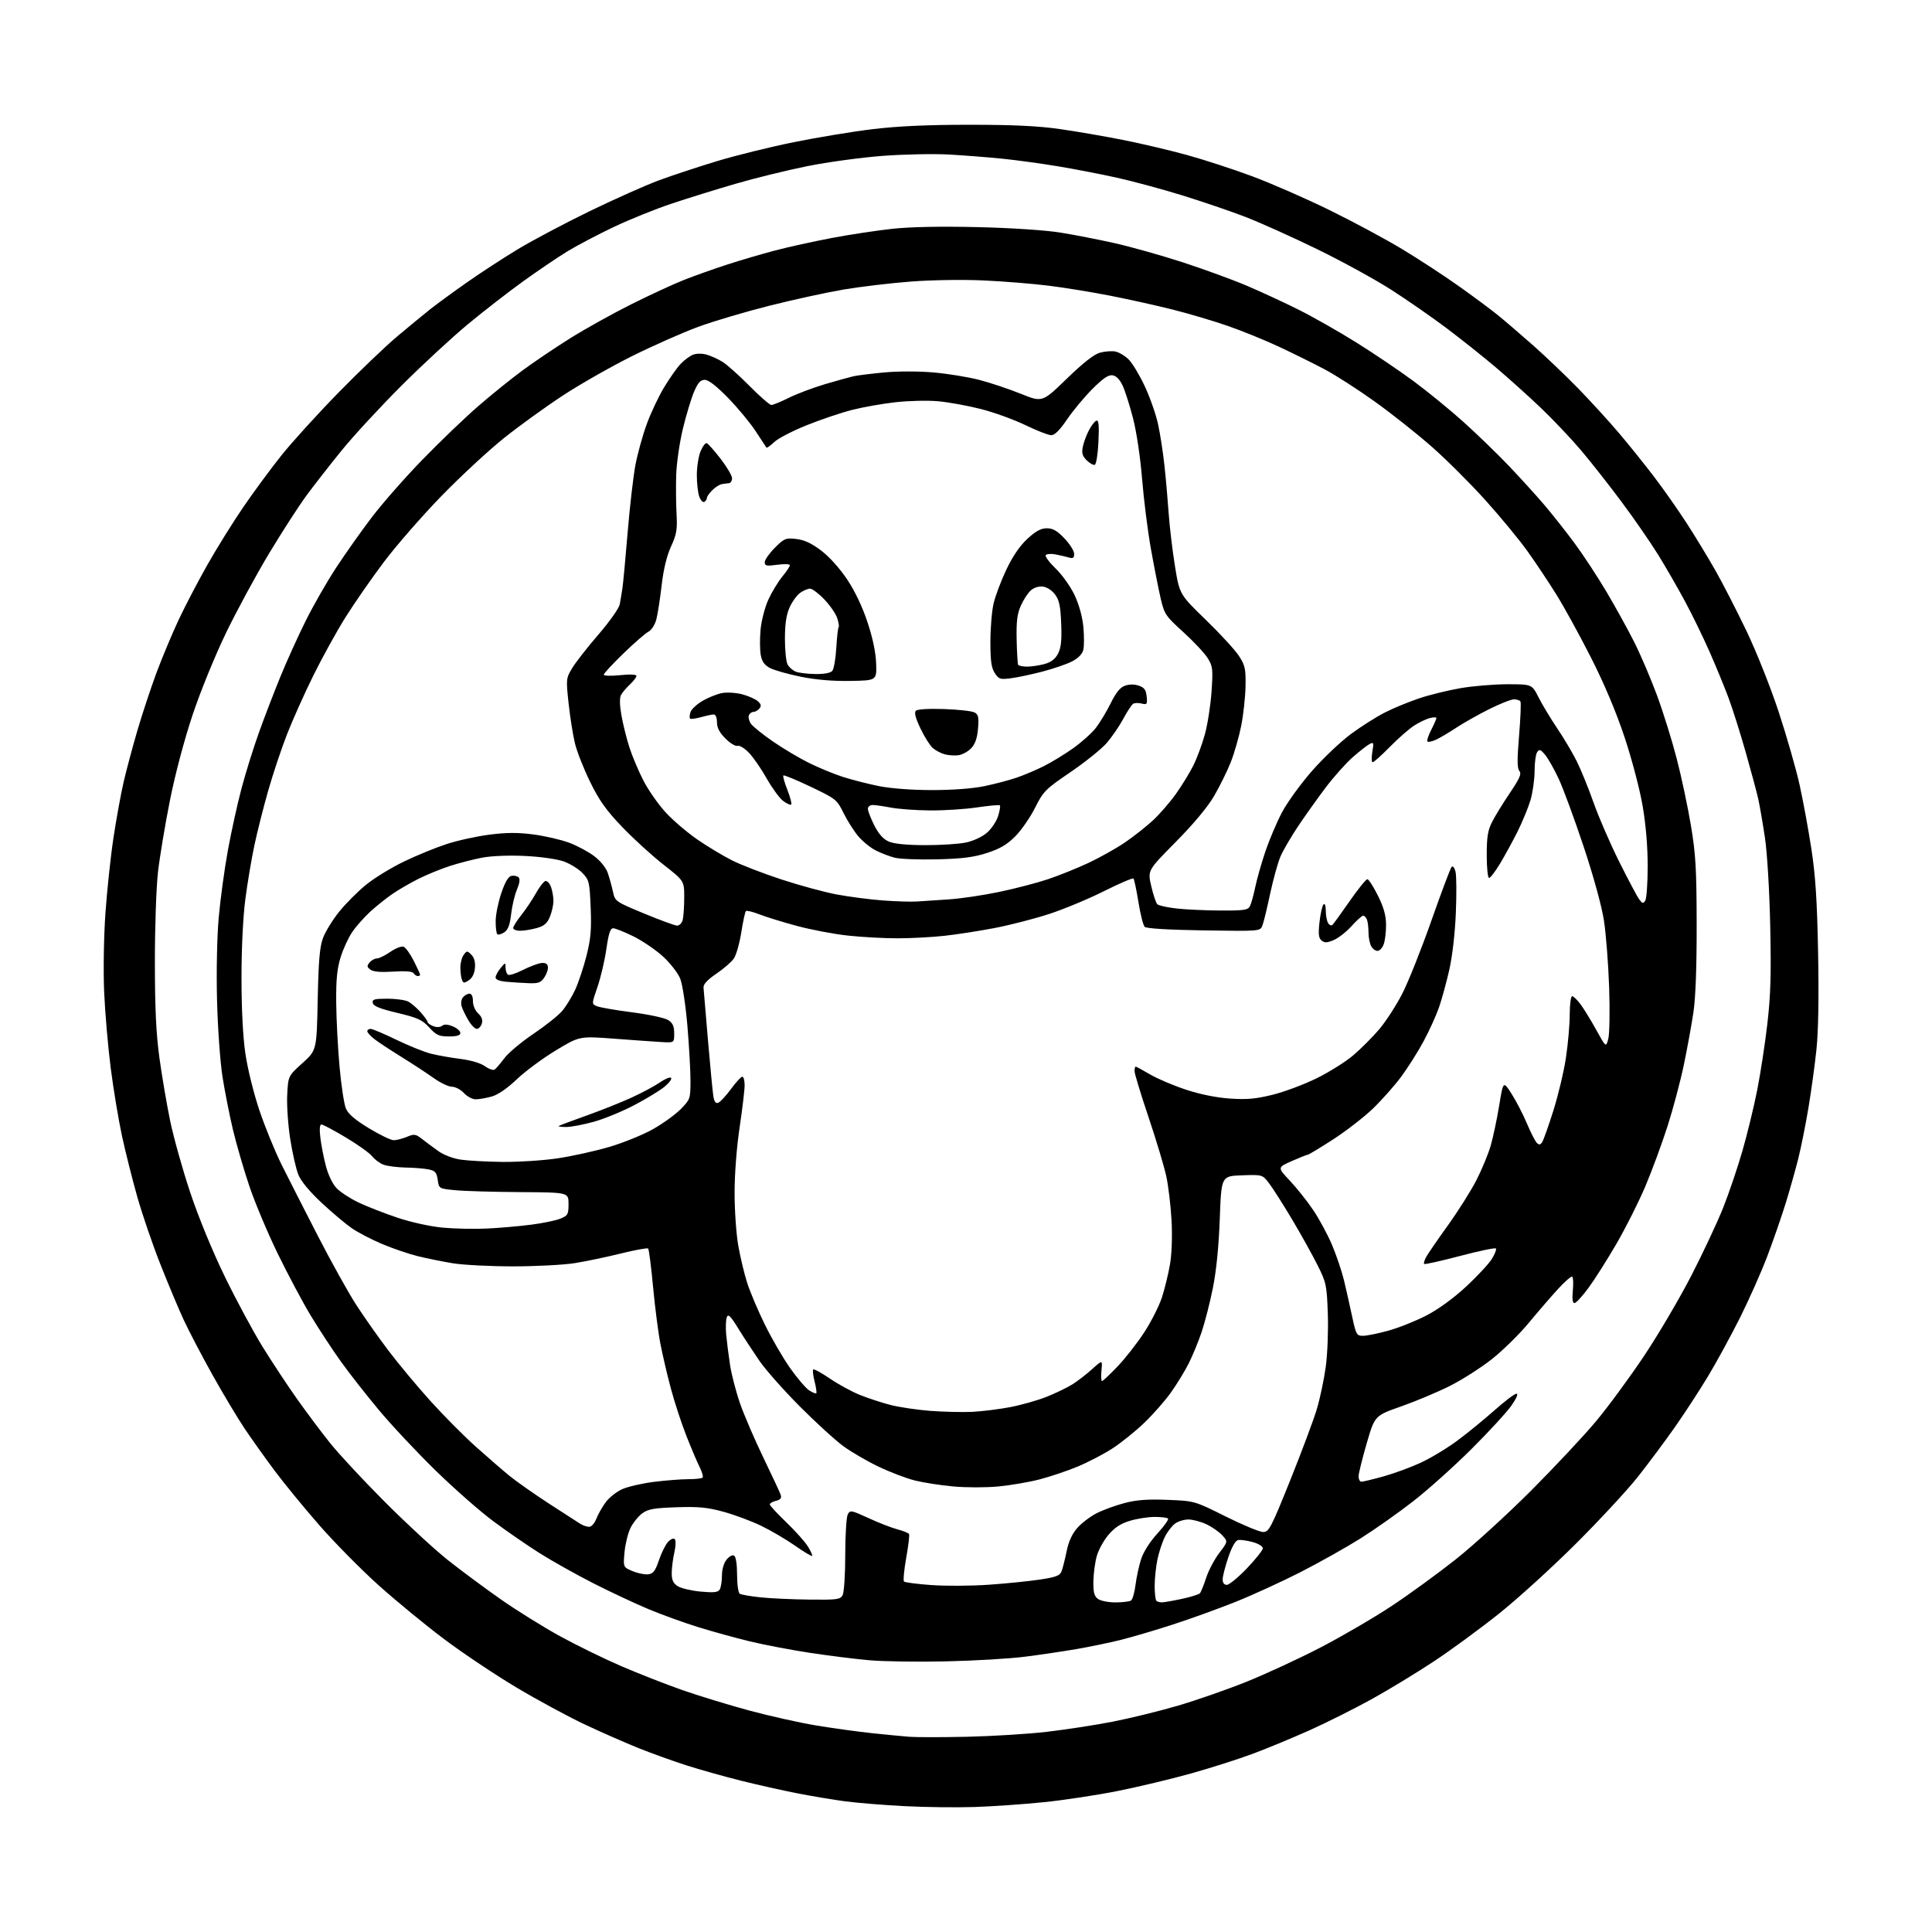 <?xml version="1.0" encoding="UTF-8" standalone="no"?>
<!-- Filename: 0d01d389da61dd1bd5665f3881f55185747d175e900ef62a99dfb495f4607408.svg -->
<!-- Created with https://svgstud.io -->
<svg
  version="1.1"
  xmlns="http://www.w3.org/2000/svg"
  xmlns:xlink="http://www.w3.org/1999/xlink"
  xmlns:svg="http://www.w3.org/2000/svg"
  xmlns:rdf="http://www.w3.org/1999/02/22-rdf-syntax-ns#"
  xmlns:cc="http://creativecommons.org/ns#"
  xmlns:dc="http://purl.org/dc/elements/1.1/"
  viewBox="0 0 768 768"
  width="768"
  height="768"
  role="img"
  aria-labelledby="titleID descID"
>
  <title id="titleID">smiling squirrel holding a coin</title>
  <desc id="descID">AI-generated SVG illustration: smiling squirrel holding a coin, created on https://svgstud.io</desc>

  <rect width="100%" height="100%" fill="white" />


  <path stroke="none" fill="black" fill-rule="evenodd" d="M387.50,718.31C380.35,718.55 367.75,718.40 359.50,717.97C351.25,717.54 340.68,716.68 336.00,716.06C331.32,715.44 322.77,714.01 317.00,712.88C311.23,711.76 301.14,709.50 294.59,707.86C288.04,706.23 278.36,703.51 273.09,701.83C267.81,700.14 259.23,697.06 254.00,694.97C248.78,692.88 239.10,688.63 232.50,685.52C225.90,682.41 213.64,675.78 205.26,670.78C196.88,665.78 183.97,657.15 176.57,651.59C169.17,646.04 157.47,636.42 150.56,630.22C143.65,624.02 133.04,613.28 126.99,606.36C120.94,599.44 112.92,589.66 109.18,584.64C105.43,579.61 100.09,572.12 97.32,568.00C94.54,563.87 88.78,554.25 84.51,546.62C80.25,538.99 75.06,529.08 72.99,524.60C70.92,520.13 66.75,510.17 63.72,502.48C60.68,494.79 56.59,482.86 54.63,475.96C52.67,469.07 49.92,458.15 48.52,451.70C47.13,445.25 45.10,433.10 44.03,424.70C42.95,416.31 41.77,402.70 41.41,394.47C41.04,385.88 41.25,372.47 41.91,363.00C42.55,353.93 43.98,340.43 45.11,333.00C46.23,325.57 48.04,315.68 49.11,311.00C50.19,306.32 52.65,297.10 54.58,290.50C56.51,283.90 59.93,273.55 62.18,267.50C64.43,261.45 68.39,252.00 70.96,246.50C73.54,241.00 78.71,231.10 82.45,224.50C86.19,217.90 92.63,207.55 96.77,201.50C100.91,195.45 107.71,186.22 111.89,181.00C116.06,175.78 126.23,164.58 134.49,156.13C142.74,147.68 153.33,137.56 158.01,133.63C162.69,129.71 168.54,124.89 171.01,122.93C173.48,120.97 180.00,116.20 185.50,112.34C191.00,108.47 200.22,102.46 206.00,98.98C211.78,95.50 224.60,88.71 234.50,83.90C244.40,79.10 256.79,73.58 262.04,71.64C267.29,69.71 277.64,66.29 285.04,64.05C292.44,61.81 306.15,58.42 315.50,56.53C324.85,54.63 339.02,52.29 347.00,51.33C357.05,50.13 368.87,49.59 385.50,49.60C402.94,49.60 412.78,50.07 421.50,51.33C428.10,52.28 439.32,54.22 446.44,55.63C453.56,57.04 464.93,59.72 471.71,61.58C478.49,63.44 490.22,67.26 497.77,70.07C505.32,72.88 519.15,78.93 528.50,83.52C537.85,88.10 550.87,95.09 557.43,99.06C563.99,103.02 574.12,109.64 579.93,113.77C585.74,117.89 592.75,123.10 595.50,125.34C598.25,127.57 604.55,132.98 609.50,137.35C614.45,141.73 622.48,149.40 627.35,154.40C632.22,159.41 639.46,167.32 643.43,172.00C647.41,176.68 653.74,184.55 657.51,189.50C661.28,194.45 667.12,202.78 670.50,208.00C673.87,213.22 678.99,221.65 681.88,226.72C684.76,231.79 690.31,242.59 694.21,250.72C698.17,258.99 703.84,273.21 707.06,283.00C710.23,292.62 713.97,305.68 715.37,312.00C716.77,318.32 718.88,329.80 720.06,337.50C721.69,348.15 722.33,358.02 722.72,378.72C723.06,396.23 722.83,409.94 722.07,417.13C721.43,423.29 719.99,433.76 718.88,440.41C717.77,447.06 715.96,456.10 714.86,460.50C713.76,464.90 711.51,472.88 709.86,478.23C708.21,483.58 704.91,493.08 702.54,499.34C700.17,505.60 695.29,516.57 691.71,523.73C688.13,530.88 682.39,541.41 678.95,547.12C675.51,552.83 669.53,562.00 665.66,567.50C661.79,573.00 655.25,581.77 651.13,587.00C647.00,592.23 635.95,604.16 626.56,613.53C617.18,622.90 603.42,635.42 596.00,641.35C588.58,647.28 576.88,655.86 570.00,660.41C563.12,664.96 551.99,671.73 545.25,675.45C538.50,679.18 527.48,684.70 520.75,687.73C514.01,690.75 503.86,694.96 498.20,697.08C492.53,699.20 481.46,702.74 473.59,704.94C465.72,707.15 452.58,710.29 444.39,711.93C436.20,713.57 422.98,715.58 415.00,716.39C407.02,717.21 394.65,718.07 387.50,718.31zM384.50,690.39C394.40,690.17 408.57,689.29 416.00,688.44C423.43,687.58 435.20,685.77 442.17,684.42C449.13,683.07 460.83,680.20 468.17,678.05C475.50,675.91 487.80,671.62 495.50,668.53C503.20,665.43 516.43,659.31 524.91,654.91C533.38,650.52 546.08,643.11 553.12,638.46C560.17,633.80 571.68,625.42 578.72,619.84C585.75,614.26 599.18,602.00 608.58,592.60C617.97,583.19 629.60,570.77 634.42,565.00C639.24,559.23 647.85,547.52 653.54,539.00C659.23,530.48 667.70,516.08 672.37,507.00C677.04,497.93 682.73,485.77 685.02,480.00C687.31,474.23 690.74,464.11 692.63,457.53C694.53,450.94 697.16,440.14 698.48,433.52C699.79,426.90 701.63,414.97 702.55,406.99C703.87,395.60 704.11,387.25 703.69,368.00C703.38,353.90 702.49,339.04 701.59,333.00C700.73,327.23 699.52,320.25 698.91,317.50C698.29,314.75 696.03,306.33 693.88,298.78C691.73,291.24 688.67,281.56 687.07,277.28C685.47,273.00 682.09,264.79 679.55,259.02C677.01,253.26 672.62,244.26 669.80,239.02C666.99,233.79 662.22,225.51 659.21,220.63C656.19,215.75 649.67,206.30 644.70,199.63C639.74,192.96 632.44,183.68 628.48,179.00C624.52,174.32 617.26,166.66 612.33,161.97C607.40,157.28 599.35,150.05 594.43,145.89C589.52,141.74 580.84,134.83 575.14,130.54C569.45,126.25 559.55,119.37 553.14,115.25C546.74,111.14 533.40,103.83 523.50,99.01C513.60,94.19 500.77,88.42 495.00,86.20C489.23,83.98 477.98,80.14 470.00,77.67C462.02,75.21 450.32,72.04 444.00,70.64C437.68,69.24 427.10,67.19 420.50,66.10C413.90,65.00 404.00,63.64 398.50,63.09C393.00,62.53 383.55,61.79 377.50,61.44C371.45,61.09 359.52,61.32 351.00,61.95C342.48,62.59 328.94,64.43 320.91,66.05C312.89,67.67 300.07,70.82 292.41,73.05C284.76,75.28 273.32,78.83 267.00,80.94C260.68,83.04 250.32,87.22 244.00,90.22C237.68,93.22 229.35,97.60 225.50,99.95C221.65,102.31 213.78,107.64 208.00,111.80C202.22,115.96 192.32,123.64 186.00,128.88C179.68,134.11 167.73,145.17 159.45,153.45C151.17,161.73 140.56,173.22 135.86,179.00C131.16,184.78 124.84,192.88 121.81,197.00C118.77,201.12 112.10,211.47 106.96,220.00C101.83,228.53 94.15,242.70 89.89,251.50C85.54,260.48 79.71,274.76 76.60,284.06C73.29,293.95 69.65,307.65 67.57,318.06C65.66,327.65 63.52,340.45 62.82,346.50C62.11,352.61 61.56,368.62 61.57,382.50C61.58,400.88 62.06,410.94 63.37,420.50C64.35,427.65 66.27,438.90 67.63,445.50C68.99,452.10 72.58,464.93 75.61,474.00C78.90,483.87 84.43,497.33 89.38,507.50C93.93,516.85 100.72,529.45 104.46,535.50C108.21,541.55 114.37,550.88 118.16,556.22C121.95,561.57 127.85,569.44 131.28,573.72C134.70,578.00 144.47,588.50 153.00,597.05C161.53,605.60 172.78,615.99 178.00,620.13C183.22,624.27 192.68,631.28 199.00,635.71C205.32,640.14 215.92,646.74 222.55,650.38C229.18,654.02 240.20,659.41 247.05,662.36C253.90,665.30 264.76,669.56 271.18,671.81C277.60,674.06 289.53,677.71 297.68,679.92C305.83,682.12 317.90,684.82 324.50,685.91C331.10,687.00 341.00,688.37 346.50,688.95C352.00,689.53 358.75,690.19 361.50,690.40C364.25,690.61 374.60,690.61 384.50,690.39zM376.00,660.42C364.73,660.67 351.00,660.47 345.50,659.97C340.00,659.48 329.41,658.16 321.98,657.03C314.54,655.90 303.76,653.85 298.03,652.46C292.29,651.07 283.08,648.53 277.55,646.81C272.02,645.10 263.23,641.92 258.00,639.75C252.78,637.58 242.88,632.94 236.00,629.45C229.12,625.95 219.45,620.53 214.50,617.40C209.55,614.27 201.22,608.53 196.00,604.64C190.78,600.76 180.49,591.71 173.14,584.54C165.80,577.37 155.65,566.55 150.60,560.50C145.54,554.45 138.68,545.67 135.34,541.00C132.01,536.33 126.70,528.23 123.54,523.00C120.38,517.77 114.51,506.75 110.48,498.50C106.46,490.25 101.34,478.10 99.12,471.50C96.89,464.90 93.95,454.77 92.58,449.00C91.21,443.23 89.35,433.77 88.44,428.00C87.53,422.23 86.56,408.63 86.28,397.79C85.98,386.30 86.26,372.54 86.94,364.79C87.59,357.48 89.23,345.43 90.59,338.00C91.95,330.57 94.38,319.52 96.00,313.43C97.61,307.34 100.72,297.37 102.90,291.28C105.08,285.18 108.93,275.18 111.44,269.04C113.95,262.90 118.47,252.92 121.48,246.87C124.48,240.81 129.94,231.28 133.61,225.68C137.28,220.08 143.70,211.00 147.89,205.51C152.07,200.01 161.12,189.72 168.00,182.65C174.88,175.57 184.78,166.07 190.00,161.54C195.22,157.01 203.15,150.61 207.61,147.32C212.06,144.03 220.60,138.27 226.57,134.52C232.55,130.77 243.54,124.65 251.01,120.92C258.48,117.19 267.95,112.82 272.05,111.21C276.15,109.60 283.77,106.89 289.00,105.19C294.23,103.49 302.77,100.98 308.00,99.60C313.23,98.22 323.35,95.99 330.50,94.63C337.65,93.27 348.56,91.62 354.73,90.95C362.00,90.17 374.00,89.94 388.73,90.29C402.14,90.61 415.61,91.50 421.50,92.45C427.00,93.34 436.68,95.22 443.00,96.64C449.32,98.05 461.46,101.46 469.96,104.21C478.46,106.97 490.13,111.23 495.88,113.69C501.64,116.15 510.88,120.43 516.41,123.21C521.95,125.98 532.10,131.76 538.99,136.04C545.87,140.33 556.14,147.25 561.81,151.44C567.48,155.62 576.47,162.97 581.80,167.77C587.13,172.57 595.14,180.32 599.61,185.00C604.08,189.68 610.42,196.65 613.71,200.50C617.00,204.35 622.49,211.30 625.92,215.93C629.34,220.57 635.03,229.22 638.55,235.16C642.07,241.09 647.05,250.12 649.62,255.22C652.19,260.32 656.28,269.89 658.71,276.49C661.14,283.08 664.65,294.33 666.50,301.49C668.36,308.64 670.90,320.57 672.14,328.00C674.08,339.54 674.41,345.28 674.45,367.50C674.48,384.43 674.03,396.64 673.15,402.50C672.41,407.45 670.71,416.77 669.37,423.22C668.03,429.66 665.12,440.64 662.89,447.62C660.66,454.59 656.67,465.39 654.04,471.61C651.40,477.84 646.23,488.11 642.55,494.45C638.87,500.78 633.87,508.67 631.43,511.98C629.00,515.29 626.50,518.00 625.87,518.00C625.12,518.00 624.91,516.33 625.23,512.97C625.49,510.20 625.38,507.74 624.98,507.49C624.58,507.24 622.06,509.43 619.38,512.35C616.69,515.27 611.45,521.35 607.72,525.85C603.99,530.36 597.39,536.84 593.05,540.27C588.71,543.70 581.19,548.50 576.33,550.94C571.47,553.38 562.77,557.03 557.00,559.06C546.50,562.75 546.50,562.75 543.32,573.63C541.58,579.61 540.11,585.51 540.07,586.75C540.03,587.99 540.53,589.00 541.19,589.00C541.84,589.00 545.78,588.05 549.94,586.90C554.10,585.74 560.72,583.31 564.66,581.50C568.59,579.69 575.13,575.77 579.18,572.77C583.22,569.78 589.90,564.33 594.02,560.67C598.13,557.01 602.09,554.01 602.81,554.01C603.61,554.00 602.83,555.86 600.81,558.75C598.99,561.36 591.85,569.12 584.95,576.00C578.05,582.88 567.62,592.22 561.78,596.77C555.94,601.32 546.51,607.97 540.83,611.55C535.15,615.12 524.37,621.17 516.87,625.00C509.37,628.82 497.67,634.17 490.87,636.88C484.07,639.59 472.88,643.63 466.00,645.85C459.12,648.08 449.90,650.79 445.50,651.89C441.10,652.99 433.23,654.62 428.00,655.52C422.77,656.42 413.55,657.79 407.50,658.56C401.45,659.34 387.27,660.18 376.00,660.42zM443.44,636.98C446.22,636.98 449.00,636.64 449.60,636.23C450.21,635.83 451.01,633.02 451.39,630.00C451.77,626.98 452.77,622.36 453.62,619.74C454.55,616.89 457.13,612.83 460.06,609.63C462.75,606.69 464.66,603.99 464.31,603.64C463.95,603.29 461.57,603.00 459.01,603.00C456.46,603.00 452.06,603.68 449.24,604.52C445.55,605.62 443.16,607.16 440.68,610.06C438.79,612.27 436.67,616.10 435.98,618.57C435.29,621.04 434.69,625.57 434.64,628.63C434.58,633.03 434.97,634.50 436.47,635.60C437.52,636.37 440.66,636.99 443.44,636.98zM461.92,636.96C462.79,636.95 466.36,636.32 469.85,635.57C473.34,634.82 476.54,633.82 476.97,633.35C477.40,632.88 478.53,630.11 479.47,627.20C480.42,624.28 482.76,619.85 484.67,617.34C488.15,612.79 488.15,612.79 485.82,610.26C484.55,608.87 481.70,606.91 479.50,605.89C477.30,604.87 474.14,604.03 472.47,604.02C470.81,604.01 468.44,604.70 467.21,605.57C465.98,606.43 464.13,608.79 463.11,610.82C462.08,612.84 460.74,616.88 460.12,619.80C459.51,622.71 459.00,627.48 459.00,630.38C459.00,633.29 459.30,635.97 459.67,636.33C460.03,636.70 461.05,636.98 461.92,636.96zM321.71,635.86C332.85,635.99 334.02,635.83 334.96,634.07C335.54,632.99 336.00,625.83 336.00,618.00C336.00,610.23 336.45,603.03 337.00,602.00C337.95,600.22 338.37,600.30 345.25,603.47C349.24,605.31 354.39,607.31 356.71,607.93C359.02,608.55 361.11,609.38 361.36,609.78C361.60,610.17 361.10,614.44 360.24,619.25C359.38,624.07 358.98,628.31 359.35,628.68C359.72,629.05 364.63,629.69 370.26,630.09C375.89,630.50 386.12,630.44 393.00,629.96C399.88,629.48 409.02,628.56 413.33,627.91C419.78,626.94 421.31,626.36 421.99,624.62C422.44,623.45 423.34,619.88 423.99,616.69C424.79,612.76 426.17,609.74 428.25,607.37C429.94,605.45 433.42,602.81 435.98,601.51C438.55,600.21 443.54,598.39 447.07,597.47C451.84,596.22 456.26,595.90 464.16,596.22C474.83,596.64 474.83,596.64 487.22,602.82C494.04,606.22 500.74,609.00 502.11,609.00C504.42,609.00 505.21,607.49 512.86,588.50C517.39,577.22 522.15,564.50 523.44,560.22C524.72,555.93 526.33,548.33 527.01,543.32C527.70,538.25 528.06,528.90 527.83,522.22C527.42,510.79 527.22,509.87 523.71,502.86C521.68,498.81 517.14,490.65 513.62,484.73C510.09,478.81 506.00,472.38 504.52,470.44C501.84,466.92 501.84,466.92 493.67,467.21C485.50,467.50 485.50,467.50 484.88,484.50C484.47,495.58 483.51,505.19 482.12,512.09C480.95,517.92 478.93,525.79 477.64,529.59C476.35,533.39 474.04,538.98 472.52,542.00C471.00,545.02 467.84,550.20 465.49,553.50C463.15,556.80 458.34,562.27 454.81,565.65C451.28,569.03 445.59,573.60 442.17,575.81C438.74,578.03 432.55,581.25 428.40,582.98C424.25,584.71 417.40,587.01 413.18,588.10C408.95,589.19 401.56,590.45 396.75,590.90C391.94,591.36 383.88,591.35 378.85,590.88C373.81,590.42 366.95,589.34 363.60,588.50C360.24,587.65 353.81,585.20 349.31,583.05C344.80,580.90 338.50,577.25 335.31,574.92C332.11,572.60 324.31,565.48 317.96,559.10C311.61,552.72 304.39,544.58 301.92,541.00C299.45,537.42 295.66,531.64 293.51,528.15C290.34,523.01 289.46,522.16 288.91,523.65C288.53,524.67 288.42,527.75 288.67,530.50C288.92,533.25 289.60,538.65 290.19,542.50C290.77,546.35 292.59,553.33 294.22,558.00C295.86,562.67 300.02,572.35 303.48,579.50C306.94,586.65 310.03,593.28 310.35,594.24C310.77,595.50 310.25,596.15 308.46,596.60C307.11,596.94 306.00,597.58 306.00,598.03C306.00,598.47 308.94,601.66 312.54,605.11C316.14,608.57 320.01,612.90 321.15,614.75C322.29,616.60 323.05,618.28 322.83,618.50C322.61,618.72 319.52,616.87 315.97,614.38C312.41,611.90 306.35,608.35 302.50,606.49C298.65,604.64 291.94,602.14 287.59,600.95C281.16,599.19 277.66,598.86 268.89,599.16C259.97,599.46 257.62,599.88 255.30,601.58C253.76,602.71 251.67,605.30 250.65,607.35C249.64,609.39 248.56,613.75 248.26,617.03C247.72,622.99 247.72,622.99 251.46,624.55C253.52,625.41 256.32,625.98 257.68,625.81C259.68,625.56 260.49,624.49 261.92,620.25C262.90,617.36 264.52,614.09 265.52,612.97C266.55,611.84 267.73,611.33 268.22,611.82C268.70,612.30 268.64,614.61 268.07,617.09C267.51,619.52 267.04,623.18 267.02,625.23C267.01,628.06 267.57,629.33 269.36,630.50C270.66,631.35 274.75,632.33 278.46,632.68C283.67,633.17 285.39,632.99 286.08,631.90C286.57,631.13 286.98,628.64 286.98,626.36C286.99,623.85 287.72,621.33 288.84,619.95C289.88,618.67 291.18,617.99 291.84,618.40C292.54,618.83 293.00,621.85 293.00,626.00C293.00,629.86 293.48,633.18 294.08,633.55C294.68,633.92 298.39,634.56 302.33,634.97C306.27,635.39 315.00,635.79 321.71,635.86zM487.70,630.00C488.63,630.00 492.23,627.03 495.70,623.41C499.16,619.78 502.00,616.20 502.00,615.45C502.00,614.69 500.18,613.59 497.92,612.98C495.68,612.38 493.10,612.02 492.17,612.19C491.11,612.39 489.69,614.88 488.29,619.00C487.07,622.58 486.05,626.51 486.04,627.75C486.01,629.21 486.59,630.00 487.70,630.00zM234.13,606.94C235.07,606.98 236.30,605.62 237.04,603.75C237.74,601.96 239.44,598.98 240.80,597.13C242.17,595.28 245.13,592.94 247.40,591.94C249.66,590.94 255.32,589.65 259.98,589.06C264.64,588.48 270.75,588.00 273.56,588.00C276.37,588.00 278.95,587.72 279.29,587.38C279.63,587.03 279.09,585.12 278.09,583.13C277.09,581.13 274.68,575.45 272.74,570.50C270.81,565.55 268.08,557.23 266.69,552.00C265.29,546.77 263.45,538.90 262.58,534.50C261.71,530.10 260.38,519.84 259.62,511.70C258.86,503.56 257.97,496.64 257.65,496.32C257.33,496.00 252.44,496.88 246.78,498.29C241.13,499.69 232.90,501.41 228.50,502.11C224.10,502.82 213.07,503.39 204.00,503.40C194.93,503.40 184.12,502.85 180.00,502.17C175.88,501.49 169.57,500.21 166.00,499.33C162.43,498.44 156.09,496.28 151.92,494.52C147.75,492.76 142.32,489.94 139.86,488.25C137.39,486.55 131.97,481.98 127.80,478.09C123.02,473.63 119.62,469.51 118.59,466.94C117.70,464.71 116.25,458.37 115.38,452.85C114.51,447.33 113.96,439.42 114.17,435.28C114.55,427.74 114.55,427.74 120.21,422.62C125.88,417.50 125.88,417.50 126.29,397.50C126.61,381.96 127.08,376.47 128.39,372.90C129.33,370.36 132.22,365.65 134.82,362.42C137.42,359.19 142.24,354.37 145.52,351.70C148.81,349.03 155.55,344.90 160.50,342.51C165.45,340.12 173.07,336.99 177.44,335.56C181.81,334.12 189.54,332.42 194.62,331.78C201.50,330.91 205.96,330.90 212.18,331.73C216.76,332.34 223.11,333.82 226.29,335.01C229.47,336.20 233.95,338.60 236.25,340.36C238.72,342.24 240.92,344.98 241.61,347.03C242.26,348.94 243.18,352.26 243.65,354.42C244.49,358.31 244.60,358.39 256.00,363.12C262.32,365.74 268.24,367.91 269.13,367.94C270.03,367.97 271.04,366.99 271.37,365.75C271.70,364.51 271.98,360.50 271.99,356.83C272.00,350.17 272.00,350.17 263.75,343.71C259.21,340.16 251.84,333.44 247.36,328.77C240.98,322.11 238.24,318.27 234.62,310.89C232.08,305.73 229.35,298.80 228.55,295.50C227.75,292.20 226.61,285.05 226.03,279.62C224.99,269.98 225.02,269.64 227.43,265.62C228.78,263.35 233.48,257.35 237.86,252.27C242.25,247.19 246.07,241.79 246.35,240.27C246.63,238.75 247.11,235.93 247.40,234.00C247.70,232.07 248.64,222.07 249.49,211.76C250.34,201.45 251.74,189.34 252.59,184.85C253.44,180.35 255.46,173.07 257.07,168.65C258.68,164.23 261.77,157.66 263.94,154.06C266.10,150.45 269.07,146.23 270.53,144.69C272.00,143.14 274.25,141.48 275.53,140.99C276.89,140.47 279.16,140.47 280.97,140.99C282.67,141.48 285.52,142.78 287.29,143.89C289.05,144.99 293.86,149.29 297.97,153.45C302.09,157.60 305.98,161.00 306.62,161.00C307.27,161.00 310.43,159.70 313.65,158.10C316.87,156.51 323.32,154.08 328.00,152.70C332.68,151.32 337.76,149.91 339.29,149.56C340.83,149.22 346.31,148.54 351.47,148.05C356.93,147.54 365.12,147.54 371.07,148.05C376.69,148.54 384.86,149.87 389.23,151.00C393.60,152.13 401.04,154.62 405.76,156.52C414.33,159.98 414.33,159.98 424.02,150.58C430.51,144.28 434.88,140.85 437.23,140.20C439.17,139.67 441.92,139.45 443.35,139.73C444.78,140.00 447.16,141.41 448.63,142.86C450.11,144.31 452.99,149.10 455.05,153.50C457.11,157.90 459.48,164.65 460.32,168.50C461.17,172.35 462.32,179.78 462.88,185.00C463.45,190.22 464.20,198.78 464.56,204.00C464.92,209.22 466.03,218.62 467.04,224.89C468.88,236.27 468.88,236.27 479.32,246.39C485.06,251.95 490.99,258.41 492.50,260.74C494.94,264.50 495.23,265.85 495.12,272.74C495.05,277.01 494.27,284.10 493.40,288.50C492.53,292.90 490.66,299.43 489.24,303.00C487.83,306.57 484.83,312.64 482.59,316.48C480.01,320.88 474.38,327.62 467.34,334.73C456.18,346.01 456.18,346.01 457.64,352.25C458.44,355.68 459.52,358.92 460.04,359.44C460.57,359.97 464.03,360.73 467.75,361.15C471.46,361.56 479.32,361.92 485.21,361.95C494.43,361.99 496.06,361.76 496.85,360.25C497.36,359.29 498.31,355.89 498.97,352.69C499.63,349.50 501.44,343.11 503.00,338.49C504.56,333.87 507.52,326.90 509.57,323.00C511.62,319.09 516.95,311.72 521.40,306.62C525.86,301.52 532.88,294.84 537.00,291.79C541.12,288.74 547.29,284.84 550.71,283.13C554.12,281.41 560.20,278.92 564.21,277.58C568.22,276.23 575.55,274.43 580.50,273.57C585.45,272.71 593.88,272.00 599.23,272.00C608.97,272.00 608.97,272.00 611.62,277.25C613.09,280.14 616.41,285.65 619.00,289.50C621.60,293.35 625.08,299.20 626.73,302.50C628.39,305.80 631.41,313.23 633.45,319.00C635.48,324.77 640.07,335.35 643.64,342.50C647.21,349.65 650.79,356.40 651.61,357.50C652.87,359.21 653.21,359.28 654.02,358.00C654.54,357.17 654.98,351.03 654.98,344.35C654.99,336.66 654.26,327.86 652.98,320.41C651.86,313.82 648.68,301.74 645.79,293.06C642.45,283.02 637.73,271.82 632.49,261.50C628.03,252.70 621.85,241.44 618.76,236.47C615.67,231.50 610.47,223.69 607.20,219.12C603.94,214.55 596.43,205.45 590.53,198.90C584.64,192.35 575.10,182.83 569.34,177.75C563.58,172.66 553.38,164.57 546.68,159.76C539.98,154.95 530.90,149.11 526.50,146.78C522.10,144.46 514.00,140.45 508.50,137.87C503.00,135.29 493.80,131.55 488.05,129.55C482.31,127.56 472.41,124.63 466.05,123.03C459.70,121.44 448.65,118.99 441.50,117.58C434.35,116.17 423.32,114.37 417.00,113.58C410.68,112.79 398.98,111.84 391.00,111.48C382.72,111.10 370.28,111.29 362.00,111.93C354.02,112.54 342.10,113.96 335.50,115.07C328.90,116.18 315.62,119.07 306.00,121.49C296.38,123.91 283.55,127.71 277.50,129.94C271.45,132.17 259.75,137.35 251.50,141.44C243.25,145.54 230.88,152.56 224.00,157.06C217.12,161.56 206.53,169.20 200.45,174.05C194.37,178.90 183.12,189.32 175.45,197.21C167.78,205.11 157.49,216.90 152.60,223.41C147.70,229.92 140.83,239.81 137.34,245.38C133.85,250.94 128.09,261.38 124.54,268.57C120.99,275.76 116.26,286.33 114.03,292.05C111.80,297.77 108.44,307.87 106.56,314.48C104.68,321.09 102.23,330.79 101.12,336.04C100.00,341.29 98.39,350.87 97.54,357.34C96.61,364.48 96.00,376.79 96.00,388.67C96.00,401.13 96.56,412.11 97.55,418.87C98.43,424.87 100.87,434.73 103.16,441.50C105.39,448.10 109.34,457.77 111.95,463.00C114.55,468.23 121.02,480.93 126.33,491.24C131.63,501.55 138.48,513.86 141.55,518.61C144.61,523.36 150.41,531.60 154.43,536.91C158.46,542.23 166.01,551.28 171.22,557.04C176.42,562.79 184.46,570.89 189.09,575.03C193.72,579.17 199.75,584.40 202.50,586.65C205.25,588.89 212.27,593.83 218.10,597.62C223.93,601.40 229.55,605.04 230.60,605.69C231.64,606.35 233.23,606.91 234.13,606.94zM386.50,561.23C390.35,561.04 397.10,560.20 401.50,559.37C405.90,558.53 412.43,556.69 416.00,555.27C419.57,553.85 424.20,551.61 426.29,550.31C428.37,549.00 431.91,546.27 434.16,544.23C438.25,540.54 438.25,540.54 437.85,544.77C437.63,547.10 437.73,549.00 438.07,549.00C438.41,549.00 441.20,546.38 444.26,543.17C447.32,539.96 452.08,533.88 454.83,529.66C457.59,525.44 460.76,519.18 461.88,515.74C463.00,512.31 464.45,506.37 465.10,502.54C465.81,498.37 466.05,491.36 465.70,485.04C465.38,479.24 464.44,471.35 463.60,467.50C462.76,463.65 459.59,453.09 456.54,444.03C453.49,434.98 451.00,426.77 451.00,425.78C451.00,424.80 451.21,424.00 451.46,424.00C451.71,424.00 454.28,425.39 457.17,427.10C460.06,428.80 466.49,431.53 471.46,433.17C477.21,435.05 483.60,436.34 489.01,436.70C495.74,437.15 499.29,436.82 506.01,435.15C510.68,433.98 518.55,431.03 523.50,428.58C528.45,426.14 534.98,422.03 538.00,419.45C541.02,416.87 545.64,412.24 548.26,409.16C550.88,406.07 555.00,399.72 557.41,395.03C559.82,390.34 565.03,377.27 568.99,366.00C572.95,354.73 576.57,345.10 577.04,344.61C577.52,344.10 578.19,344.91 578.59,346.49C578.97,348.02 579.03,355.40 578.72,362.89C578.39,370.96 577.33,380.16 576.12,385.50C575.00,390.45 573.16,397.16 572.04,400.42C570.91,403.67 568.15,409.75 565.90,413.92C563.66,418.09 559.64,424.43 556.99,428.02C554.33,431.60 549.26,437.31 545.73,440.71C542.19,444.10 535.08,449.61 529.93,452.94C524.77,456.27 520.26,459.00 519.90,459.00C519.54,459.00 516.67,460.14 513.51,461.54C507.78,464.07 507.78,464.07 512.69,469.29C515.40,472.15 519.58,477.41 521.99,480.97C524.40,484.52 527.80,490.82 529.54,494.97C531.29,499.11 533.41,505.43 534.27,509.00C535.13,512.58 536.57,518.99 537.48,523.25C539.05,530.60 539.28,531.00 541.84,531.00C543.32,531.00 547.89,530.07 551.99,528.93C556.09,527.80 562.90,525.07 567.12,522.88C571.83,520.42 577.89,516.01 582.83,511.42C587.25,507.31 591.85,502.36 593.05,500.42C594.25,498.48 594.95,496.62 594.62,496.28C594.28,495.95 587.83,497.30 580.29,499.29C572.74,501.27 566.36,502.70 566.12,502.45C565.87,502.20 566.21,500.99 566.88,499.75C567.54,498.51 571.48,492.77 575.63,487.00C579.77,481.23 584.89,473.10 587.00,468.93C589.11,464.77 591.62,458.70 592.57,455.43C593.52,452.17 595.03,445.03 595.93,439.57C597.56,429.63 597.56,429.63 600.85,434.77C602.66,437.59 605.40,442.88 606.93,446.51C608.47,450.15 610.25,453.65 610.90,454.30C611.81,455.21 612.31,455.14 613.05,453.99C613.58,453.17 615.59,447.52 617.50,441.44C619.42,435.36 621.67,425.91 622.49,420.44C623.31,414.97 623.99,407.24 623.99,403.25C624.00,399.26 624.43,396.00 624.95,396.00C625.47,396.00 626.99,397.46 628.31,399.25C629.64,401.04 632.45,405.63 634.56,409.45C638.40,416.40 638.40,416.40 639.32,412.95C639.82,411.05 639.98,401.85 639.66,392.50C639.34,383.15 638.41,371.16 637.58,365.86C636.69,360.13 633.41,348.20 629.49,336.44C625.87,325.56 621.42,313.47 619.60,309.58C617.79,305.69 615.34,301.38 614.17,300.00C612.36,297.87 611.89,297.72 611.04,299.00C610.48,299.82 610.02,303.23 610.02,306.57C610.01,309.91 609.27,315.08 608.39,318.07C607.50,321.05 605.20,326.65 603.28,330.50C601.35,334.35 598.22,340.09 596.32,343.25C594.41,346.41 592.44,349.00 591.93,349.00C591.42,349.00 591.00,344.93 591.00,339.96C591.00,332.69 591.42,330.09 593.14,326.71C594.32,324.39 597.50,319.21 600.22,315.19C604.15,309.35 604.91,307.59 603.97,306.46C603.08,305.40 603.06,301.94 603.86,292.36C604.44,285.38 604.68,279.30 604.40,278.84C604.11,278.38 602.95,278.00 601.82,278.00C600.68,278.00 596.22,279.77 591.90,281.93C587.59,284.09 581.68,287.43 578.78,289.35C575.87,291.27 572.26,293.40 570.75,294.08C569.23,294.77 567.74,295.07 567.43,294.76C567.11,294.45 567.79,292.37 568.93,290.14C570.07,287.91 571.00,285.79 571.00,285.43C571.00,285.07 569.84,285.07 568.42,285.43C567.00,285.79 564.18,287.13 562.17,288.42C560.15,289.71 555.80,293.52 552.50,296.88C549.20,300.24 546.12,303.00 545.66,303.00C545.20,303.00 545.14,301.16 545.52,298.91C546.15,295.14 546.06,294.90 544.35,295.81C543.33,296.36 540.34,298.71 537.69,301.04C535.04,303.37 530.29,308.70 527.11,312.89C523.94,317.07 519.00,324.00 516.13,328.27C513.26,332.54 510.06,338.03 509.01,340.47C507.97,342.91 506.13,349.54 504.92,355.20C503.72,360.87 502.34,366.56 501.85,367.85C500.98,370.19 500.98,370.19 478.54,369.85C464.41,369.63 455.70,369.10 455.03,368.43C454.44,367.84 453.32,363.41 452.54,358.57C451.76,353.74 450.87,349.53 450.56,349.23C450.25,348.92 444.94,351.20 438.75,354.30C432.56,357.40 422.77,361.47 417.00,363.34C411.23,365.22 401.55,367.71 395.50,368.88C389.45,370.05 380.45,371.45 375.50,371.99C370.55,372.54 362.13,372.99 356.79,372.99C351.45,373.00 342.53,372.51 336.97,371.90C331.41,371.30 322.28,369.56 316.68,368.04C311.08,366.53 304.38,364.46 301.79,363.44C299.19,362.43 296.81,361.85 296.50,362.17C296.19,362.48 295.36,366.30 294.67,370.66C293.98,375.01 292.65,379.68 291.71,381.04C290.78,382.39 287.65,385.11 284.76,387.07C281.21,389.47 279.55,391.26 279.66,392.57C279.74,393.63 280.54,403.05 281.43,413.50C282.32,423.95 283.28,433.94 283.56,435.70C283.93,437.98 284.49,438.75 285.53,438.35C286.33,438.04 288.60,435.59 290.58,432.90C292.55,430.20 294.58,428.00 295.09,428.00C295.59,428.00 296.00,429.53 296.00,431.41C296.00,433.29 295.10,440.82 294.01,448.16C292.83,456.03 292.01,466.68 292.01,474.12C292.00,481.06 292.66,490.51 293.47,495.12C294.27,499.73 295.88,506.43 297.03,510.00C298.18,513.58 301.32,521.00 304.02,526.50C306.71,532.00 311.23,539.78 314.05,543.79C316.88,547.80 320.29,551.80 321.63,552.68C322.97,553.55 324.25,554.08 324.48,553.85C324.71,553.62 324.41,551.52 323.82,549.18C323.22,546.84 322.98,544.69 323.27,544.39C323.57,544.10 326.52,545.71 329.84,547.97C333.16,550.24 338.49,553.15 341.69,554.45C344.90,555.76 350.39,557.56 353.90,558.47C357.41,559.38 364.61,560.45 369.89,560.85C375.18,561.24 382.65,561.41 386.50,561.23zM193.50,488.37C198.45,488.14 206.32,487.45 211.00,486.85C215.68,486.26 220.96,485.17 222.75,484.43C225.75,483.21 226.00,482.75 226.00,478.55C226.00,474.00 226.00,474.00 206.75,473.88C196.16,473.82 184.57,473.48 181.00,473.13C174.50,472.50 174.50,472.50 174.00,469.01C173.58,466.10 173.00,465.41 170.50,464.88C168.85,464.52 164.72,464.18 161.32,464.12C157.91,464.05 153.92,463.54 152.44,462.98C150.96,462.42 148.93,460.91 147.93,459.63C146.92,458.36 142.22,454.99 137.47,452.16C132.73,449.32 128.37,447.00 127.79,447.00C127.09,447.00 126.94,448.82 127.35,452.25C127.69,455.14 128.67,460.20 129.54,463.50C130.47,467.05 132.20,470.65 133.80,472.32C135.29,473.87 139.21,476.43 142.52,478.01C145.84,479.59 152.78,482.31 157.96,484.04C163.42,485.87 170.97,487.53 175.94,488.00C180.65,488.44 188.55,488.61 193.50,488.37zM199.87,461.88C206.13,461.94 215.92,461.31 221.64,460.46C227.35,459.61 236.64,457.56 242.27,455.90C247.89,454.24 255.73,451.04 259.68,448.80C263.64,446.55 268.58,442.97 270.67,440.83C274.35,437.06 274.47,436.72 274.48,429.72C274.49,425.75 273.94,415.87 273.25,407.76C272.54,399.51 271.29,391.26 270.39,389.01C269.50,386.80 266.43,382.85 263.54,380.21C260.66,377.58 255.37,373.98 251.78,372.21C248.19,370.45 244.57,369.00 243.74,369.00C242.61,369.00 241.93,371.08 241.04,377.25C240.39,381.79 238.80,388.56 237.51,392.31C235.16,399.12 235.16,399.12 237.33,400.00C238.52,400.49 244.85,401.58 251.40,402.43C257.94,403.27 264.36,404.66 265.65,405.51C267.42,406.67 268.00,407.96 268.00,410.78C268.00,414.51 268.00,414.51 263.25,414.25C260.64,414.10 252.17,413.50 244.43,412.92C230.37,411.85 230.37,411.85 220.93,417.56C215.74,420.70 208.77,425.86 205.44,429.03C201.59,432.70 197.94,435.20 195.44,435.89C193.27,436.50 190.43,436.99 189.11,436.99C187.80,437.00 185.69,435.88 184.41,434.50C183.14,433.12 181.00,432.00 179.66,432.00C178.32,432.00 175.03,430.43 172.36,428.52C169.69,426.61 163.90,422.82 159.50,420.10C155.10,417.38 150.26,414.18 148.75,413.00C147.24,411.82 146.00,410.43 146.00,409.92C146.00,409.42 146.60,409.00 147.32,409.00C148.05,409.00 152.66,410.95 157.57,413.33C162.48,415.71 168.68,418.21 171.35,418.87C174.02,419.54 179.29,420.47 183.06,420.94C187.17,421.46 191.05,422.61 192.76,423.83C194.33,424.95 196.06,425.55 196.61,425.18C197.16,424.81 198.91,422.76 200.51,420.64C202.10,418.52 207.30,414.16 212.05,410.97C216.80,407.77 221.96,403.66 223.51,401.83C225.05,400.00 227.38,396.19 228.68,393.37C229.97,390.55 231.98,384.50 233.14,379.93C234.84,373.20 235.16,369.55 234.80,360.79C234.37,350.58 234.19,349.81 231.53,347.03C229.98,345.41 226.64,343.35 224.11,342.44C221.46,341.49 214.92,340.56 208.74,340.26C202.34,339.95 195.46,340.22 191.74,340.92C188.31,341.57 182.57,343.04 179.00,344.19C175.43,345.34 169.80,347.63 166.50,349.27C163.20,350.92 158.47,353.65 156.00,355.35C153.53,357.04 149.54,360.24 147.14,362.44C144.74,364.65 141.54,368.26 140.03,370.48C138.51,372.69 136.43,377.20 135.41,380.50C133.99,385.07 133.56,389.37 133.65,398.50C133.70,405.10 134.30,416.57 134.97,424.00C135.64,431.43 136.77,438.90 137.49,440.61C138.41,442.82 141.05,445.09 146.62,448.48C150.94,451.10 155.37,453.25 156.48,453.25C157.59,453.26 159.95,452.66 161.73,451.92C164.66,450.70 165.21,450.77 167.73,452.74C169.25,453.93 172.17,456.09 174.20,457.55C176.40,459.13 180.06,460.52 183.20,460.98C186.12,461.40 193.62,461.81 199.87,461.88zM225.10,448.00C223.21,448.00 221.85,447.83 222.08,447.62C222.31,447.41 227.22,445.56 233.00,443.51C238.78,441.45 246.88,438.23 251.00,436.34C255.12,434.46 260.20,431.74 262.27,430.31C264.34,428.87 266.37,428.04 266.77,428.45C267.17,428.86 266.04,430.42 264.25,431.92C262.46,433.42 257.06,436.72 252.25,439.25C247.44,441.79 240.13,444.79 236.02,445.93C231.91,447.07 226.99,448.00 225.10,448.00zM178.45,412.00C174.51,412.00 173.46,411.52 170.64,408.45C167.84,405.38 166.09,404.59 157.95,402.64C151.01,400.99 148.42,399.94 148.18,398.69C147.90,397.25 148.76,397.00 153.99,397.00C157.37,397.00 161.11,397.52 162.32,398.16C163.52,398.80 165.73,400.71 167.23,402.41C168.74,404.11 169.98,405.85 169.98,406.28C169.99,406.71 171.01,407.45 172.25,407.92C173.60,408.43 175.00,408.37 175.75,407.76C176.60,407.08 177.96,407.16 180.00,408.00C181.65,408.68 183.00,409.86 183.00,410.62C183.00,411.59 181.65,412.00 178.45,412.00zM189.53,409.00C188.80,409.00 187.30,407.48 186.21,405.62C185.11,403.77 183.90,401.27 183.52,400.08C183.13,398.84 183.35,397.28 184.04,396.45C184.70,395.65 185.86,395.00 186.62,395.00C187.48,395.00 188.00,396.11 188.00,397.96C188.00,399.68 188.88,401.74 190.10,402.87C191.54,404.22 191.98,405.47 191.53,406.91C191.16,408.06 190.26,409.00 189.53,409.00zM186.37,389.68C184.51,390.91 184.17,390.88 183.62,389.46C183.28,388.57 183.00,386.38 183.00,384.61C183.00,382.83 183.59,380.57 184.32,379.58C185.57,377.87 185.72,377.87 187.37,379.51C188.52,380.66 189.00,382.44 188.80,384.76C188.61,387.00 187.73,388.78 186.37,389.68zM210.13,390.83C207.59,390.73 203.59,390.48 201.25,390.27C198.57,390.03 197.00,389.39 197.00,388.55C197.00,387.82 197.89,386.16 198.97,384.86C200.93,382.50 200.93,382.50 200.97,384.69C200.99,385.90 201.43,387.15 201.96,387.48C202.49,387.80 205.09,386.98 207.73,385.64C210.37,384.30 213.64,383.05 214.99,382.85C216.69,382.61 217.56,383.03 217.79,384.19C217.97,385.12 217.37,387.03 216.45,388.44C215.01,390.63 214.10,390.97 210.13,390.83zM166.06,388.00C165.54,388.00 164.81,387.49 164.42,386.88C163.97,386.14 161.21,385.92 156.35,386.23C151.37,386.55 148.42,386.30 147.27,385.46C145.84,384.41 145.78,383.97 146.91,382.61C147.64,381.72 148.95,381.00 149.82,381.00C150.68,381.00 153.09,379.82 155.17,378.38C157.25,376.94 159.61,376.02 160.43,376.34C161.25,376.65 163.06,379.16 164.46,381.92C165.86,384.68 167.00,387.17 167.00,387.47C167.00,387.76 166.58,388.00 166.06,388.00zM547.56,378.00C546.74,378.00 545.60,377.13 545.04,376.07C544.47,375.00 544.00,372.56 544.00,370.65C544.00,368.73 543.73,366.45 543.39,365.58C543.06,364.71 542.38,364.00 541.89,364.00C541.40,364.00 539.31,365.87 537.25,368.15C535.19,370.44 532.00,372.93 530.16,373.70C527.50,374.82 526.52,374.85 525.34,373.86C524.17,372.89 523.99,371.33 524.52,366.56C524.90,363.23 525.61,360.07 526.10,359.55C526.64,358.98 527.01,359.97 527.02,362.05C527.02,363.95 527.45,366.16 527.96,366.97C528.47,367.78 529.25,368.08 529.70,367.64C530.14,367.20 533.22,362.94 536.54,358.17C539.86,353.40 543.01,349.50 543.54,349.50C544.07,349.50 545.95,352.43 547.73,356.00C550.09,360.76 550.96,363.89 550.98,367.68C550.99,370.54 550.56,374.02 550.02,375.43C549.49,376.85 548.38,378.00 547.56,378.00zM200.42,370.64C199.28,371.39 198.04,371.71 197.67,371.34C197.30,370.97 197.02,368.60 197.04,366.08C197.05,363.56 198.07,358.57 199.29,355.00C200.81,350.52 202.08,348.39 203.36,348.16C204.38,347.97 205.65,348.25 206.17,348.77C206.79,349.39 206.55,351.13 205.50,353.62C204.59,355.75 203.55,360.15 203.18,363.38C202.68,367.74 201.96,369.62 200.42,370.64zM206.75,369.99C205.24,370.00 204.00,369.50 204.00,368.89C204.00,368.29 205.46,365.96 207.25,363.72C209.04,361.48 211.62,357.62 213.00,355.14C214.38,352.66 216.06,350.46 216.74,350.24C217.43,350.02 218.44,351.03 218.99,352.48C219.55,353.94 220.00,356.47 220.00,358.10C220.00,359.73 219.36,362.59 218.58,364.46C217.49,367.08 216.28,368.11 213.33,368.93C211.22,369.51 208.26,369.99 206.75,369.99zM364.50,358.36C366.70,358.20 372.32,357.83 377.00,357.53C381.68,357.24 390.71,355.91 397.07,354.58C403.44,353.25 412.22,350.97 416.57,349.51C420.93,348.05 428.15,345.14 432.62,343.05C437.08,340.96 443.61,337.31 447.12,334.93C450.63,332.54 455.69,328.55 458.38,326.05C461.06,323.55 465.17,318.80 467.51,315.50C469.85,312.20 472.93,307.18 474.35,304.34C475.78,301.50 477.84,295.95 478.93,292.00C480.03,288.06 481.22,280.41 481.60,275.00C482.22,265.97 482.10,264.89 480.08,261.63C478.87,259.67 474.52,255.02 470.41,251.29C463.34,244.87 462.85,244.15 461.41,238.00C460.58,234.43 458.84,225.65 457.56,218.50C456.27,211.35 454.68,198.75 454.01,190.50C453.30,181.78 451.79,171.62 450.39,166.23C449.07,161.13 447.21,155.28 446.24,153.23C445.11,150.81 443.70,149.39 442.24,149.18C440.59,148.94 438.42,150.43 434.18,154.68C430.99,157.88 426.48,163.31 424.15,166.75C421.30,170.96 419.27,173.00 417.90,173.00C416.79,173.00 412.14,171.19 407.56,168.97C402.99,166.76 395.03,163.88 389.87,162.58C384.72,161.27 377.12,159.89 373.00,159.51C368.88,159.13 361.23,159.30 356.00,159.89C350.77,160.47 342.97,161.86 338.66,162.96C334.34,164.06 326.24,166.80 320.66,169.04C315.07,171.28 309.27,174.29 307.76,175.73C306.25,177.17 304.86,178.16 304.67,177.93C304.48,177.69 302.58,174.80 300.44,171.50C298.30,168.20 293.37,162.24 289.49,158.25C284.85,153.49 281.66,151.00 280.18,151.00C278.45,151.00 277.46,152.09 275.89,155.75C274.77,158.36 272.77,165.00 271.44,170.50C270.11,176.03 268.93,184.30 268.79,189.00C268.66,193.68 268.73,200.67 268.95,204.53C269.28,210.51 268.95,212.43 266.74,217.25C265.03,221.00 263.76,226.26 263.01,232.72C262.38,238.10 261.44,244.18 260.90,246.23C260.34,248.39 259.00,250.46 257.72,251.14C256.50,251.78 252.01,255.69 247.75,259.83C243.49,263.96 240.00,267.73 240.00,268.20C240.00,268.67 242.93,268.76 246.50,268.39C250.46,267.98 253.00,268.10 253.00,268.69C253.00,269.22 251.83,270.74 250.41,272.08C248.98,273.41 247.39,275.29 246.87,276.26C246.26,277.39 246.31,280.26 247.01,284.26C247.60,287.69 249.03,293.43 250.17,297.00C251.31,300.57 253.86,306.62 255.84,310.43C257.82,314.24 261.80,319.91 264.70,323.04C267.59,326.16 273.23,330.98 277.23,333.73C281.23,336.49 287.42,340.21 290.99,342.01C294.55,343.80 303.34,347.20 310.52,349.56C317.70,351.92 327.61,354.62 332.54,355.55C337.47,356.48 345.77,357.56 351.00,357.95C356.23,358.33 362.30,358.52 364.50,358.36zM372.50,341.60C365.35,341.77 357.81,341.49 355.73,340.97C353.66,340.45 350.22,339.13 348.08,338.04C345.94,336.95 342.78,334.36 341.06,332.28C339.34,330.20 336.73,326.07 335.27,323.10C332.70,317.86 332.30,317.54 322.25,312.74C316.54,310.02 311.66,308.00 311.40,308.26C311.14,308.53 311.86,311.11 313.00,314.00C314.14,316.89 314.82,319.51 314.52,319.81C314.22,320.12 312.79,319.49 311.35,318.41C309.91,317.34 306.96,313.32 304.79,309.48C302.63,305.64 299.44,301.03 297.71,299.23C295.98,297.43 293.94,296.19 293.19,296.48C292.43,296.77 290.28,295.48 288.41,293.61C286.00,291.20 285.00,289.29 285.00,287.10C285.00,285.28 284.48,284.00 283.75,284.01C283.06,284.01 280.77,284.49 278.66,285.08C276.54,285.67 274.59,285.92 274.31,285.65C274.04,285.37 274.11,284.22 274.48,283.08C274.84,281.94 277.02,279.91 279.32,278.58C281.62,277.24 285.12,275.85 287.09,275.49C289.07,275.13 292.67,275.37 295.09,276.01C297.52,276.66 300.29,277.89 301.25,278.74C302.57,279.93 302.72,280.63 301.87,281.65C301.26,282.39 300.18,283.00 299.48,283.00C298.79,283.00 297.97,283.62 297.68,284.39C297.39,285.15 297.77,286.65 298.52,287.72C299.27,288.79 303.17,291.94 307.19,294.71C311.21,297.48 317.65,301.32 321.50,303.23C325.35,305.15 331.43,307.66 335.00,308.81C338.57,309.96 345.03,311.61 349.34,312.48C354.08,313.43 362.40,314.06 370.43,314.07C378.61,314.07 386.59,313.48 391.25,312.52C395.41,311.66 401.22,310.13 404.18,309.11C407.13,308.10 412.01,306.03 415.02,304.51C418.04,303.00 423.23,299.82 426.57,297.46C429.91,295.09 433.96,291.47 435.57,289.41C437.18,287.35 439.85,282.93 441.50,279.59C443.66,275.21 445.27,273.24 447.25,272.56C448.99,271.96 451.01,271.97 452.75,272.58C454.90,273.33 455.57,274.27 455.82,276.89C456.12,279.97 455.95,280.20 453.81,279.67C452.53,279.35 451.00,279.40 450.41,279.79C449.82,280.18 448.04,282.91 446.46,285.85C444.87,288.80 441.87,293.14 439.79,295.51C437.70,297.87 431.27,303.03 425.48,306.97C415.54,313.74 414.77,314.51 411.43,321.14C409.49,325.00 405.94,330.11 403.54,332.51C400.30,335.76 397.46,337.42 392.35,339.07C387.06,340.78 382.54,341.35 372.50,341.60zM367.70,335.96C373.86,335.98 381.21,335.51 384.03,334.90C387.05,334.25 390.49,332.63 392.39,330.96C394.17,329.40 396.15,326.43 396.78,324.36C397.42,322.29 397.73,320.39 397.47,320.14C397.22,319.88 393.12,320.26 388.36,320.96C383.61,321.67 375.17,322.21 369.61,322.16C364.05,322.11 357.08,321.60 354.11,321.03C351.15,320.46 347.89,320.00 346.86,320.00C345.84,320.00 345.00,320.69 345.00,321.53C345.00,322.38 346.15,325.33 347.55,328.10C349.31,331.56 351.11,333.58 353.30,334.53C355.38,335.44 360.42,335.94 367.70,335.96zM381.09,300.20C379.58,300.42 377.10,300.27 375.57,299.86C374.04,299.45 371.87,298.30 370.75,297.31C369.63,296.31 367.44,292.81 365.88,289.53C363.93,285.45 363.36,283.24 364.06,282.54C364.68,281.92 369.16,281.65 375.29,281.86C380.91,282.05 386.34,282.65 387.37,283.20C388.93,284.03 389.16,285.07 388.78,289.60C388.47,293.40 387.66,295.73 386.09,297.41C384.85,298.72 382.61,299.98 381.09,300.20zM338.00,270.68C331.09,270.80 324.38,270.23 318.37,269.02C313.34,268.00 307.85,266.46 306.16,265.58C303.89,264.41 302.91,263.05 302.41,260.38C302.04,258.39 302.01,253.85 302.34,250.28C302.67,246.69 304.05,241.38 305.44,238.35C306.81,235.36 309.30,231.25 310.97,229.22C312.63,227.20 314.00,225.15 314.00,224.68C314.00,224.20 311.75,224.12 309.00,224.50C304.68,225.09 304.00,224.95 304.00,223.48C304.00,222.53 305.81,219.96 308.01,217.75C311.76,214.01 312.32,213.78 316.51,214.25C319.71,214.61 322.54,215.92 326.39,218.83C329.61,221.26 333.78,225.88 336.70,230.25C339.82,234.91 342.79,241.13 344.84,247.32C346.96,253.71 348.14,259.37 348.28,263.78C348.50,270.50 348.50,270.50 338.00,270.68zM401.98,269.60C397.57,270.18 397.06,270.02 395.45,267.56C394.08,265.48 393.70,262.74 393.70,255.16C393.70,249.81 394.26,242.98 394.95,239.97C395.64,236.96 397.93,230.87 400.04,226.43C402.59,221.07 405.40,216.96 408.42,214.18C411.76,211.10 413.79,210.00 416.13,210.00C418.54,210.00 420.24,210.97 423.15,214.04C425.27,216.27 427.00,219.02 427.00,220.16C427.00,221.84 426.57,222.11 424.75,221.58C423.51,221.22 421.09,220.67 419.38,220.35C417.66,220.04 416.00,220.20 415.68,220.71C415.37,221.22 417.18,223.63 419.71,226.07C422.24,228.51 425.60,233.24 427.18,236.60C428.95,240.38 430.28,245.19 430.66,249.24C430.99,252.84 430.98,256.96 430.62,258.38C430.20,260.04 428.58,261.68 426.12,262.94C424.01,264.02 418.79,265.81 414.52,266.93C410.26,268.05 404.62,269.25 401.98,269.60zM324.13,267.94C327.68,267.98 330.17,267.51 330.87,266.66C331.48,265.92 332.19,261.82 332.44,257.54C332.70,253.26 333.11,249.55 333.37,249.30C333.63,249.04 333.36,247.41 332.79,245.66C332.21,243.92 329.90,240.59 327.66,238.25C325.42,235.91 322.88,234.00 322.01,234.00C321.15,234.00 319.40,234.73 318.11,235.63C316.83,236.53 314.94,239.12 313.91,241.38C312.58,244.33 312.04,247.87 312.02,253.82C312.01,258.39 312.48,263.03 313.07,264.12C313.65,265.22 315.11,266.51 316.32,266.99C317.52,267.48 321.03,267.90 324.13,267.94zM408.31,264.99C410.06,264.99 413.19,264.52 415.25,263.95C417.86,263.22 419.48,261.97 420.59,259.82C421.80,257.49 422.10,254.57 421.84,247.94C421.57,240.93 421.07,238.57 419.40,236.32C418.19,234.69 416.15,233.36 414.56,233.18C412.94,232.98 410.99,233.59 409.77,234.68C408.64,235.68 406.86,238.40 405.82,240.72C404.35,244.01 403.98,246.96 404.13,254.22C404.24,259.32 404.51,263.84 404.72,264.25C404.94,264.66 406.55,265.00 408.31,264.99zM280.00,199.50C279.45,199.84 278.55,198.94 278.00,197.50C277.45,196.05 277.00,192.18 277.00,188.90C277.00,185.62 277.67,181.34 278.49,179.38C279.30,177.42 280.41,175.98 280.94,176.16C281.47,176.35 283.95,179.14 286.45,182.37C288.95,185.60 291.00,189.09 291.00,190.12C291.00,191.15 290.44,192.03 289.75,192.08C289.06,192.12 287.76,192.30 286.85,192.47C285.95,192.65 284.26,193.74 283.10,194.90C281.95,196.05 281.00,197.42 281.00,197.94C281.00,198.46 280.55,199.16 280.00,199.50zM435.18,184.77C434.60,184.97 433.15,184.15 431.96,182.96C430.28,181.28 429.93,180.08 430.42,177.67C430.76,175.95 431.85,172.99 432.84,171.08C433.82,169.18 435.18,167.44 435.84,167.22C436.75,166.92 436.95,169.02 436.65,175.62C436.42,180.55 435.77,184.58 435.18,184.77z" />

</svg>

